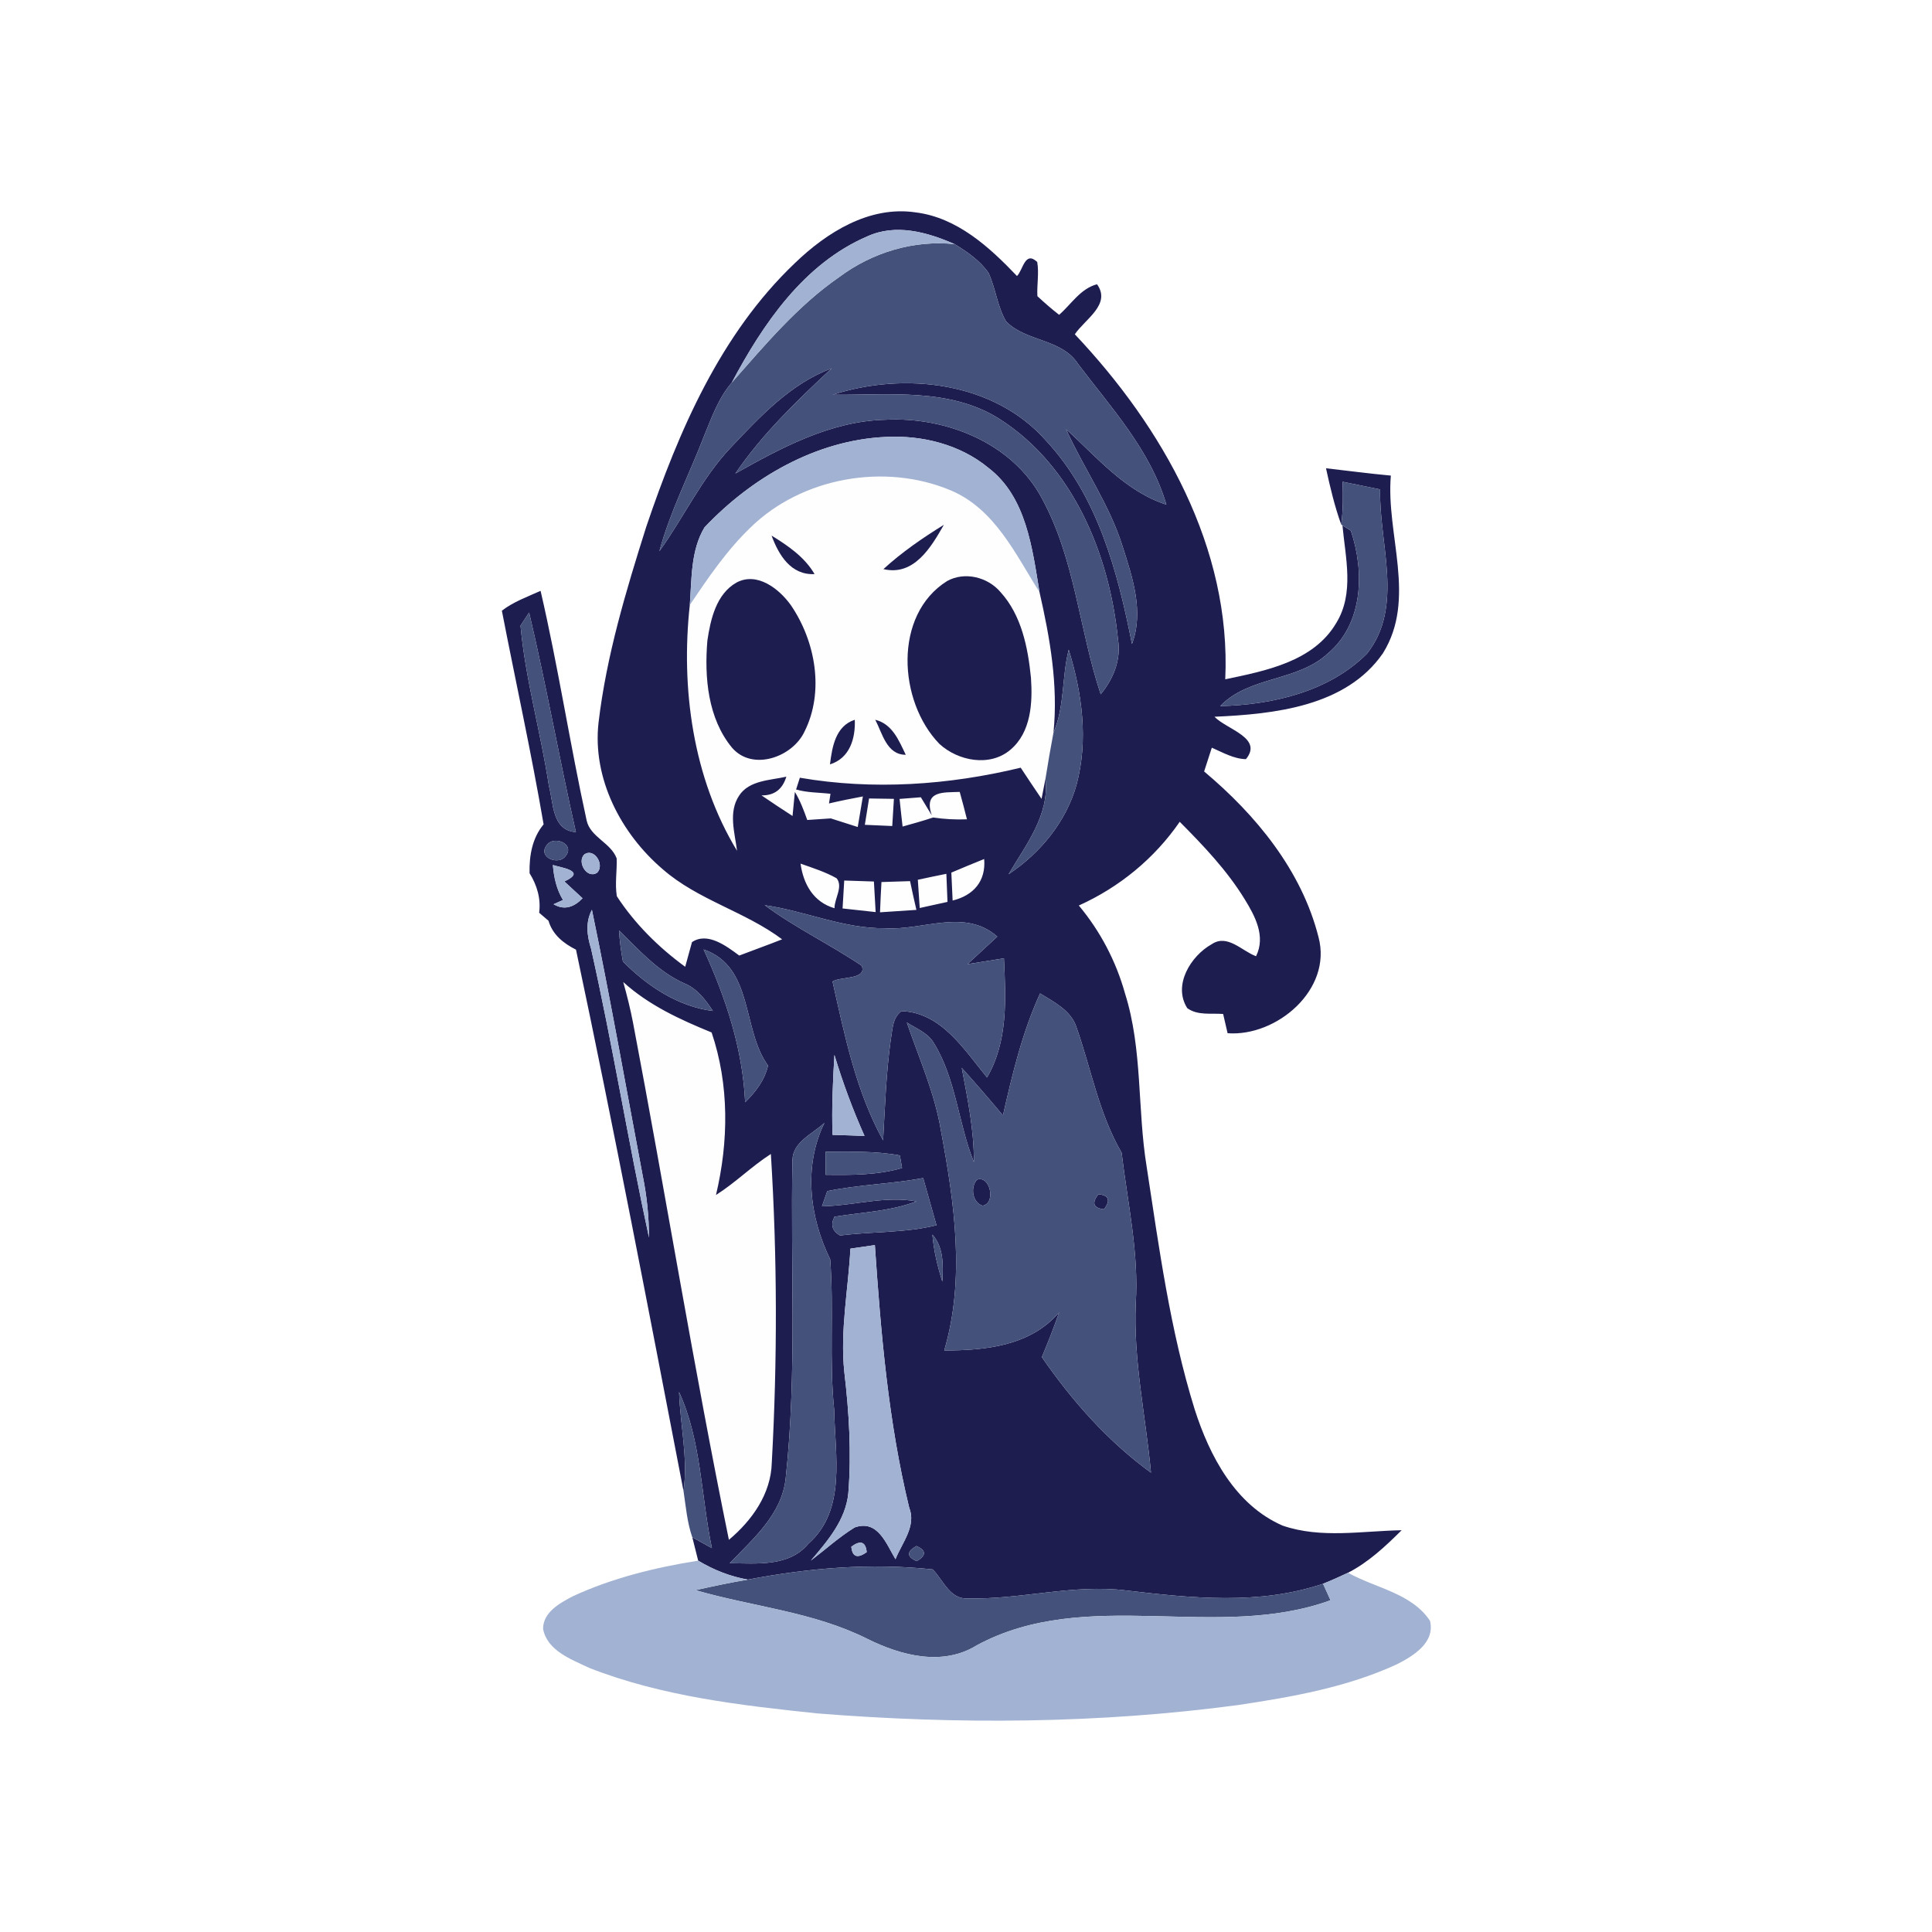 <?xml version="1.0" standalone="no"?><!DOCTYPE svg PUBLIC "-//W3C//DTD SVG 1.1//EN" "http://www.w3.org/Graphics/SVG/1.1/DTD/svg11.dtd"><svg height="1024" node-id="1" sillyvg="true" template-height="1024" template-width="1024" version="1.1" viewBox="0 0 1024 1024" width="1024" xmlns="http://www.w3.org/2000/svg" xmlns:xlink="http://www.w3.org/1999/xlink"><defs node-id="47"></defs><path d="M 0.00 0.00 L 1024.00 0.00 L 1024.00 1024.00 L 0.00 1024.00 Z" fill="#ffffff" fill-rule="nonzero" node-id="49" stroke="none" target-height="1024" target-width="1024" target-x="0" target-y="0"></path><path d="M 397.66 279.71 C 424.90 252.99 468.94 245.19 503.91 259.91 C 527.31 269.79 538.19 293.68 550.96 313.84 C 556.52 338.20 560.92 363.20 558.36 388.33 C 556.84 396.45 555.40 404.61 554.12 412.81 L 552.04 423.41 C 548.27 417.93 544.63 412.37 540.99 406.89 C 502.87 416.13 462.75 418.89 423.94 412.21 C 423.46 413.77 422.46 416.89 421.94 418.45 C 427.86 420.17 434.06 420.01 440.18 420.73 L 439.38 425.85 C 445.34 424.45 451.34 423.25 457.34 422.13 C 456.42 427.53 455.54 432.93 454.62 438.33 C 451.02 437.17 443.90 434.89 440.34 433.77 C 436.14 434.05 431.98 434.33 427.86 434.61 C 426.02 429.45 424.14 424.41 421.30 419.73 L 420.06 432.49 C 414.46 428.89 409.02 425.25 403.62 421.57 C 410.38 421.69 414.74 418.37 416.78 411.65 C 408.34 413.61 397.02 413.49 391.70 421.77 C 385.94 430.53 389.46 441.37 390.66 450.94 C 367.25 412.45 360.77 364.76 365.61 320.64 C 375.29 306.28 385.13 291.80 397.66 279.71 Z M 468.23 301.64 C 484.43 305.48 493.51 290.04 500.27 278.15 C 488.99 285.15 477.99 292.68 468.23 301.64 Z M 408.94 283.88 C 412.70 294.04 419.10 304.92 431.74 304.28 C 426.42 295.20 417.66 289.24 408.94 283.88 Z M 390.30 308.80 C 379.61 314.88 376.61 328.24 374.93 339.48 C 373.29 358.92 375.13 380.73 388.01 396.33 C 398.82 408.85 419.90 401.37 426.34 387.89 C 437.06 366.64 432.26 339.92 419.18 320.76 C 412.98 312.08 401.26 302.88 390.30 308.80 Z M 501.99 307.96 C 473.35 325.88 476.07 371.81 497.91 394.29 C 507.79 403.37 524.67 406.65 535.55 397.37 C 546.51 388.13 547.36 372.49 546.43 359.24 C 544.84 343.24 541.43 326.08 530.31 313.84 C 523.51 305.84 511.35 302.80 501.99 307.96 Z M 439.90 405.13 C 450.42 401.89 453.46 391.37 453.06 381.49 C 442.82 384.81 441.06 395.89 439.90 405.13 Z M 463.90 381.49 C 467.67 388.61 469.95 400.09 480.07 400.05 C 476.43 392.49 472.99 383.73 463.90 381.49 Z" fill="#fefefe" fill-rule="nonzero" node-id="51" stroke="none" target-height="205.746" target-width="200.145" target-x="360.772" target-y="245.19"></path><path d="M 493.83 432.09 C 489.39 418.85 500.19 420.09 508.67 419.73 C 510.03 424.53 511.27 429.37 512.51 434.25 C 506.47 434.49 500.51 434.17 494.59 433.29 C 489.23 435.05 483.79 436.61 478.39 438.09 C 477.83 433.17 477.27 428.29 476.79 423.45 C 479.59 423.21 485.23 422.77 488.07 422.57 C 489.51 424.93 492.39 429.73 493.83 432.09 Z" fill="#fefefe" fill-rule="nonzero" node-id="53" stroke="none" target-height="19.242" target-width="35.725" target-x="476.786" target-y="418.852"></path><path d="M 460.62 423.21 C 463.90 423.25 470.51 423.37 473.79 423.41 C 473.51 428.17 473.19 432.97 472.91 437.81 C 468.02 437.57 463.19 437.37 458.38 437.17 C 458.94 433.69 460.06 426.69 460.62 423.21 Z" fill="#fefefe" fill-rule="nonzero" node-id="55" stroke="none" target-height="14.602" target-width="15.402" target-x="458.384" target-y="423.212"></path><path d="M 504.23 462.50 C 509.99 460.06 515.79 457.62 521.63 455.30 C 522.63 466.98 516.03 474.58 504.91 477.30 C 504.75 473.62 504.39 466.22 504.23 462.50 Z" fill="#fefefe" fill-rule="nonzero" node-id="57" stroke="none" target-height="22.003" target-width="18.402" target-x="504.23" target-y="455.296"></path><path d="M 424.30 457.74 C 430.74 460.02 437.38 462.10 443.42 465.50 C 447.02 469.98 442.26 476.22 442.30 481.38 C 431.14 478.14 425.82 468.62 424.30 457.74 Z" fill="#fefefe" fill-rule="nonzero" node-id="59" stroke="none" target-height="23.643" target-width="22.723" target-x="424.3" target-y="457.737"></path><path d="M 486.47 466.30 C 491.47 465.22 496.55 464.14 501.59 463.14 C 501.79 468.06 501.99 473.02 502.19 478.02 C 498.51 478.82 491.15 480.46 487.47 481.26 C 487.23 477.50 486.71 470.02 486.47 466.30 Z" fill="#fefefe" fill-rule="nonzero" node-id="61" stroke="none" target-height="18.122" target-width="15.722" target-x="486.467" target-y="463.138"></path><path d="M 447.46 466.70 C 451.38 466.82 459.26 467.10 463.19 467.22 C 463.46 472.58 463.79 477.98 464.11 483.42 C 458.26 482.78 452.42 482.14 446.58 481.50 C 446.82 477.78 447.26 470.38 447.46 466.70 Z" fill="#fefefe" fill-rule="nonzero" node-id="63" stroke="none" target-height="16.722" target-width="17.522" target-x="446.583" target-y="466.698"></path><path d="M 467.19 467.50 C 470.99 467.38 478.55 467.14 482.35 467.02 C 483.43 472.10 484.51 477.18 485.71 482.26 C 479.27 482.66 472.83 483.10 466.43 483.54 C 466.62 478.18 466.90 472.82 467.19 467.50 Z" fill="#fefefe" fill-rule="nonzero" node-id="65" stroke="none" target-height="16.522" target-width="19.283" target-x="466.425" target-y="467.018"></path><path d="M 330.33 520.50 C 343.85 532.79 360.45 540.39 377.17 547.23 C 386.57 574.99 386.21 605.03 379.49 633.36 C 389.78 626.88 398.34 618.20 408.58 611.64 C 411.98 666.12 412.06 720.81 409.06 775.30 C 408.62 791.82 398.58 805.86 386.33 816.14 C 367.73 725.13 352.89 633.36 335.53 542.11 C 334.13 534.83 332.33 527.59 330.33 520.50 Z" fill="#fefefe" fill-rule="nonzero" node-id="67" stroke="none" target-height="295.637" target-width="81.73" target-x="330.328" target-y="520.504"></path><path d="M 421.26 139.50 C 438.18 123.17 460.78 108.93 485.31 112.57 C 507.27 115.29 524.39 130.94 539.03 146.30 C 542.23 143.14 543.23 132.70 549.75 138.86 C 550.79 144.82 549.51 150.90 549.84 156.98 C 553.52 160.38 557.32 163.74 561.36 166.86 C 567.84 161.22 572.64 152.98 581.44 150.66 C 589.12 161.34 575.04 169.18 569.68 177.18 C 616.16 226.39 652.65 290.36 649.41 360.04 C 670.81 355.56 696.17 350.68 708.22 330.24 C 717.94 314.44 713.10 295.64 711.53 278.47 C 712.65 279.15 714.86 280.60 715.98 281.27 C 723.30 302.88 722.58 330.64 703.77 346.36 C 687.61 361.37 662.05 358.28 646.73 374.25 C 674.37 373.57 704.37 366.64 724.50 346.48 C 744.34 321.40 730.82 288.16 731.50 259.39 C 724.82 258.03 718.22 256.67 711.62 255.35 C 711.86 262.87 711.93 270.47 710.86 278.03 C 707.38 268.27 704.98 258.23 702.81 248.19 C 714.26 249.47 725.66 251.03 737.18 252.07 C 734.50 283.31 751.02 317.24 732.98 346.24 C 713.41 374.57 675.25 378.49 643.69 379.89 C 650.13 386.61 669.65 391.09 660.37 402.37 C 653.81 402.21 648.09 398.81 642.29 396.29 C 641.29 399.45 639.25 405.73 638.21 408.89 C 665.69 431.93 689.93 461.38 698.85 496.74 C 706.25 524.47 676.69 549.55 650.65 547.63 C 650.05 545.07 648.89 539.99 648.29 537.43 C 641.89 536.91 634.81 538.35 629.28 534.35 C 621.52 522.18 631.12 506.66 642.21 500.46 C 650.53 494.82 658.21 504.06 665.73 506.82 C 670.97 496.26 665.21 485.54 659.69 476.58 C 650.33 461.30 637.85 448.21 625.28 435.57 C 611.88 455.02 593.28 470.26 571.80 479.94 C 583.16 493.54 591.52 509.46 596.28 526.54 C 605.68 556.31 602.76 587.91 607.76 618.44 C 614.36 661.56 620.20 705.09 633.17 746.89 C 641.09 771.70 654.77 797.74 679.85 808.62 C 700.13 815.58 721.94 811.42 742.90 811.06 C 734.30 819.58 725.34 828.02 714.50 833.58 C 710.13 835.66 705.74 837.62 701.25 839.42 C 667.57 850.83 631.52 847.07 596.92 842.98 C 568.80 839.46 541.03 847.90 512.99 847.18 C 503.51 847.87 499.91 837.46 494.35 831.82 C 461.46 828.30 428.74 831.06 396.38 837.22 C 386.98 835.58 378.17 832.06 370.05 827.18 C 369.25 824.10 367.69 817.86 366.93 814.78 C 369.53 816.22 374.73 819.10 377.33 820.54 C 371.53 793.02 371.81 763.73 359.93 737.81 C 360.49 755.29 364.77 772.78 362.29 790.34 C 343.81 694.57 325.53 598.75 305.29 503.34 C 298.64 499.98 292.88 495.42 290.72 488.02 C 289.48 486.98 287.00 484.86 285.76 483.78 C 286.76 476.26 284.60 469.14 280.68 462.82 C 280.48 453.54 282.04 444.25 288.12 436.93 C 281.64 399.01 273.32 361.40 266.00 323.68 C 272.12 318.96 279.52 316.32 286.52 313.16 C 295.88 353.48 302.08 394.45 310.93 434.85 C 312.89 443.74 323.77 446.62 326.85 454.98 C 327.09 461.62 325.85 468.34 326.93 475.02 C 336.45 489.62 349.09 502.14 363.17 512.42 C 364.05 509.14 365.85 502.62 366.77 499.34 C 375.01 493.78 385.06 501.46 391.82 506.46 C 399.38 503.54 407.02 500.86 414.54 497.86 C 394.82 483.10 369.97 477.06 351.29 460.74 C 329.09 441.81 313.85 412.57 317.25 382.89 C 321.45 347.44 331.81 313.12 342.53 279.19 C 359.73 228.47 381.81 177.06 421.26 139.50 Z M 459.66 125.30 C 426.14 139.70 404.42 171.62 387.86 202.78 C 380.81 210.99 377.17 221.35 373.13 231.19 C 365.29 251.51 355.21 271.03 349.49 292.16 C 362.49 274.11 371.89 253.51 387.30 237.23 C 402.90 220.75 419.02 203.34 440.82 195.22 C 422.34 212.43 404.02 230.03 389.74 250.99 C 414.34 237.19 440.38 223.15 469.31 222.47 C 501.39 220.79 536.59 234.79 552.24 264.15 C 569.80 296.32 571.96 333.68 583.40 368.00 C 590.12 359.76 594.32 349.68 592.56 338.92 C 588.12 294.28 569.00 247.19 529.91 222.15 C 503.55 205.38 471.02 209.51 441.34 209.23 C 479.39 196.94 526.95 202.26 554.52 233.67 C 581.84 263.07 592.40 303.00 599.96 341.32 C 606.40 324.28 600.28 306.08 595.00 289.60 C 588.08 267.47 574.52 248.43 565.04 227.47 C 581.44 242.35 596.32 260.35 618.20 267.47 C 609.84 238.71 589.04 216.23 571.36 192.86 C 562.68 179.42 543.83 181.22 533.23 170.34 C 528.59 162.38 527.75 152.86 523.91 144.58 C 519.35 138.06 512.59 133.46 505.95 129.38 C 491.47 123.06 474.87 118.33 459.66 125.30 Z M 373.41 279.51 C 366.05 291.72 366.65 306.88 365.61 320.64 C 360.77 364.76 367.25 412.45 390.65 450.94 C 389.45 441.37 385.94 430.53 391.70 421.77 C 397.02 413.49 408.34 413.61 416.78 411.65 C 414.74 418.37 410.38 421.69 403.62 421.57 C 409.02 425.25 414.46 428.89 420.06 432.49 L 421.30 419.73 C 424.14 424.41 426.02 429.45 427.86 434.61 C 431.98 434.33 436.14 434.05 440.34 433.77 C 443.90 434.89 451.02 437.17 454.62 438.33 C 455.54 432.93 456.42 427.53 457.34 422.13 C 451.34 423.25 445.34 424.45 439.38 425.85 L 440.18 420.73 C 434.06 420.01 427.86 420.17 421.94 418.45 C 422.46 416.89 423.46 413.77 423.94 412.21 C 462.74 418.89 502.87 416.13 540.99 406.89 C 544.63 412.37 548.27 417.93 552.04 423.41 L 554.12 412.81 C 556.32 431.97 543.75 447.81 534.55 463.38 C 551.39 452.14 565.08 435.57 570.60 415.89 C 576.92 392.33 573.56 367.32 566.44 344.36 C 562.72 358.84 564.40 374.33 558.36 388.33 C 560.92 363.20 556.52 338.20 550.96 313.84 C 547.15 290.68 543.99 263.39 523.95 248.03 C 508.83 235.51 488.59 230.55 469.26 231.59 C 432.38 233.35 398.34 253.19 373.41 279.51 Z M 275.88 331.60 C 278.52 360.16 286.60 388.05 290.92 416.49 C 293.40 425.69 292.48 440.09 305.25 441.05 C 296.48 402.33 289.56 363.25 280.44 324.64 C 279.32 326.36 277.04 329.84 275.88 331.60 Z M 493.83 432.09 C 492.39 429.73 489.51 424.93 488.07 422.57 C 485.23 422.77 479.59 423.21 476.79 423.45 C 477.27 428.29 477.83 433.17 478.39 438.09 C 483.79 436.61 489.23 435.05 494.59 433.29 C 500.51 434.17 506.47 434.49 512.51 434.25 C 511.27 429.37 510.03 424.53 508.67 419.73 C 500.19 420.09 489.39 418.85 493.83 432.09 Z M 460.62 423.21 C 460.06 426.69 458.94 433.69 458.38 437.17 C 463.18 437.37 468.02 437.57 472.91 437.81 C 473.19 432.97 473.51 428.17 473.79 423.41 C 470.50 423.37 463.90 423.25 460.62 423.21 Z M 289.72 448.06 C 284.80 454.42 296.32 459.06 299.92 453.54 C 304.85 447.18 293.28 442.57 289.72 448.06 Z M 309.76 452.82 C 305.56 456.74 311.09 466.10 316.45 462.58 C 320.65 458.54 315.09 449.25 309.76 452.82 Z M 504.23 462.50 C 504.39 466.22 504.75 473.62 504.91 477.30 C 516.03 474.58 522.63 466.98 521.63 455.30 C 515.79 457.62 509.99 460.06 504.23 462.50 Z M 293.04 458.46 C 293.56 464.94 294.96 471.38 298.40 477.02 L 293.40 479.26 C 299.20 482.70 304.37 480.70 308.76 476.10 C 305.52 473.06 302.29 470.14 299.12 467.18 C 311.57 461.54 296.84 459.82 293.04 458.46 Z M 424.30 457.74 C 425.82 468.62 431.14 478.14 442.30 481.38 C 442.26 476.22 447.02 469.98 443.42 465.50 C 437.38 462.10 430.74 460.02 424.30 457.74 Z M 486.47 466.30 C 486.71 470.02 487.23 477.50 487.47 481.26 C 491.15 480.46 498.51 478.82 502.19 478.02 C 501.99 473.02 501.79 468.06 501.59 463.14 C 496.55 464.14 491.47 465.22 486.47 466.30 Z M 447.46 466.70 C 447.26 470.38 446.82 477.78 446.58 481.50 C 452.42 482.14 458.26 482.78 464.11 483.42 C 463.79 477.98 463.46 472.58 463.19 467.22 C 459.26 467.10 451.38 466.82 447.46 466.70 Z M 467.19 467.50 C 466.90 472.82 466.62 478.18 466.43 483.54 C 472.83 483.10 479.27 482.66 485.71 482.26 C 484.51 477.18 483.43 472.10 482.35 467.02 C 478.55 467.14 470.99 467.38 467.19 467.50 Z M 405.34 479.78 C 421.62 491.82 440.02 500.58 456.74 511.86 C 459.66 519.38 445.54 517.46 441.26 520.22 C 447.74 548.95 453.66 578.35 468.06 604.43 C 469.06 586.63 469.67 568.79 472.11 551.11 C 473.11 545.75 472.91 539.43 477.83 535.91 C 498.95 536.63 511.11 556.43 523.15 571.07 C 534.35 551.87 533.11 529.30 532.11 507.94 C 525.67 508.98 519.19 509.98 512.79 511.02 C 518.03 506.14 523.31 501.30 528.59 496.42 C 511.31 481.22 489.07 493.34 469.06 491.98 C 447.10 492.26 426.78 482.82 405.34 479.78 Z M 313.29 502.86 C 324.69 553.63 332.97 605.08 343.97 655.92 C 343.97 644.88 342.85 633.92 340.65 623.16 C 331.77 576.15 323.45 529.02 313.73 482.22 C 310.20 488.82 311.13 495.98 313.29 502.86 Z M 328.09 493.14 C 328.45 498.66 329.13 504.14 330.17 509.62 C 343.01 522.59 359.37 533.51 377.85 535.83 C 373.89 529.83 369.49 523.95 362.65 521.18 C 348.81 514.98 338.69 503.54 328.09 493.14 Z M 372.93 503.22 C 384.69 528.87 393.62 555.79 394.94 584.23 C 400.50 578.75 405.30 572.51 407.06 564.79 C 393.06 545.43 399.66 512.54 372.93 503.22 Z M 330.33 520.50 C 332.33 527.59 334.13 534.83 335.53 542.11 C 352.89 633.36 367.73 725.13 386.33 816.14 C 398.58 805.86 408.62 791.82 409.06 775.30 C 412.06 720.81 411.98 666.12 408.58 611.64 C 398.34 618.20 389.77 626.88 379.49 633.36 C 386.21 605.03 386.57 574.99 377.17 547.23 C 360.45 540.39 343.85 532.79 330.33 520.50 Z M 551.27 526.54 C 541.83 547.15 536.59 569.19 531.59 591.19 C 524.43 582.67 517.19 574.23 509.75 565.99 C 512.87 582.47 516.27 599.03 516.19 615.96 C 507.83 595.27 506.79 571.95 494.91 552.75 C 491.71 547.39 485.59 545.11 480.63 541.95 C 487.11 560.87 495.43 579.31 498.71 599.23 C 505.83 637.44 511.71 677.68 500.47 715.77 C 522.35 715.77 546.24 713.33 561.36 695.57 C 558.60 703.57 555.48 711.45 552.20 719.29 C 568.16 742.41 587.20 763.97 610.04 780.54 C 607.28 750.69 600.68 721.13 601.96 691.04 C 603.72 664.04 597.64 637.56 594.48 610.96 C 582.48 590.31 578.32 566.51 570.48 544.23 C 567.44 535.43 558.68 531.11 551.27 526.54 Z M 442.26 559.11 C 441.42 573.19 440.78 587.35 441.26 601.51 C 446.90 601.67 452.54 601.83 458.22 602.07 C 451.98 588.11 446.66 573.75 442.26 559.11 Z M 420.02 614.84 C 418.90 670.92 422.50 727.37 416.46 783.26 C 414.54 802.54 399.26 815.46 386.77 828.54 C 401.02 828.62 418.26 830.58 428.42 818.22 C 448.78 800.38 442.50 771.10 442.14 747.25 C 439.38 720.73 442.06 693.93 440.02 667.48 C 429.06 645.04 425.70 618.20 436.98 595.11 C 430.82 600.99 420.26 605.08 420.02 614.84 Z M 437.54 610.48 C 437.54 613.52 437.58 619.60 437.62 622.68 C 451.14 622.80 464.94 622.92 478.11 619.08 C 477.83 617.44 477.23 614.08 476.95 612.40 C 463.94 610.00 450.66 610.43 437.54 610.48 Z M 438.46 631.32 C 437.78 633.32 436.34 637.36 435.66 639.36 C 452.38 639.08 468.99 633.68 485.75 636.76 C 471.79 642.04 456.86 642.52 442.30 644.88 C 440.10 649.12 441.06 652.44 445.26 654.84 C 462.22 652.64 479.59 653.56 496.35 649.40 C 494.03 641.04 491.67 632.72 489.31 624.40 C 472.47 627.52 455.22 627.88 438.46 631.32 Z M 494.19 654.36 C 494.91 662.84 496.87 671.12 499.47 679.28 C 499.87 670.52 500.31 661.32 494.19 654.36 Z M 450.74 661.80 C 449.58 683.57 445.22 705.25 447.50 727.13 C 450.02 748.49 451.34 770.05 449.62 791.54 C 448.18 805.70 438.62 816.74 429.78 827.14 C 437.50 821.26 444.70 814.70 452.98 809.58 C 465.26 805.22 469.70 818.22 474.63 826.42 C 478.07 817.66 485.83 808.90 481.87 798.98 C 470.82 753.45 466.87 706.57 463.70 659.92 C 459.34 660.52 455.02 661.16 450.74 661.80 Z M 451.22 819.78 C 451.74 825.22 454.46 826.18 459.38 822.66 C 458.82 817.14 456.10 816.18 451.22 819.78 Z M 485.71 819.42 C 480.47 822.42 480.51 825.10 485.87 827.46 C 491.07 824.42 490.99 821.74 485.71 819.42 Z" fill="#1e1d50" fill-rule="nonzero" node-id="69" stroke="none" target-height="741.892" target-width="485.02" target-x="266" target-y="108.933"></path><path d="M 468.23 301.64 C 477.99 292.68 488.99 285.15 500.27 278.15 C 493.51 290.04 484.43 305.48 468.23 301.64 Z" fill="#1e1d50" fill-rule="nonzero" node-id="71" stroke="none" target-height="27.324" target-width="32.044" target-x="468.225" target-y="278.154"></path><path d="M 408.94 283.88 C 417.66 289.24 426.42 295.20 431.74 304.28 C 419.10 304.92 412.70 294.04 408.94 283.88 Z" fill="#1e1d50" fill-rule="nonzero" node-id="73" stroke="none" target-height="21.042" target-width="22.803" target-x="408.938" target-y="283.875"></path><path d="M 390.30 308.80 C 401.26 302.88 412.98 312.08 419.18 320.76 C 432.26 339.92 437.06 366.64 426.34 387.89 C 419.90 401.37 398.82 408.85 388.01 396.33 C 375.13 380.73 373.29 358.92 374.93 339.48 C 376.61 328.24 379.61 314.88 390.30 308.80 Z" fill="#1e1d50" fill-rule="nonzero" node-id="75" stroke="none" target-height="105.973" target-width="63.768" target-x="373.293" target-y="302.877"></path><path d="M 501.99 307.96 C 511.35 302.80 523.51 305.84 530.31 313.84 C 541.43 326.08 544.84 343.24 546.43 359.24 C 547.36 372.49 546.51 388.13 535.55 397.37 C 524.67 406.65 507.79 403.37 497.91 394.29 C 476.07 371.81 473.35 325.88 501.99 307.96 Z" fill="#1e1d50" fill-rule="nonzero" node-id="77" stroke="none" target-height="103.853" target-width="74.009" target-x="473.346" target-y="302.797"></path><path d="M 439.90 405.13 C 441.06 395.89 442.82 384.81 453.06 381.49 C 453.46 391.37 450.42 401.89 439.90 405.13 Z" fill="#1e1d50" fill-rule="nonzero" node-id="79" stroke="none" target-height="23.643" target-width="13.561" target-x="439.902" target-y="381.487"></path><path d="M 463.90 381.49 C 472.99 383.73 476.43 392.49 480.07 400.05 C 469.94 400.09 467.67 388.61 463.90 381.49 Z" fill="#1e1d50" fill-rule="nonzero" node-id="81" stroke="none" target-height="18.602" target-width="16.162" target-x="463.905" target-y="381.487"></path><path d="M 517.87 625.24 C 524.87 622.72 528.03 638.00 520.75 639.04 C 515.35 637.36 514.19 629.04 517.87 625.24 Z" fill="#1e1d50" fill-rule="nonzero" node-id="83" stroke="none" target-height="16.322" target-width="13.841" target-x="514.191" target-y="622.717"></path><path d="M 582.20 632.96 C 587.76 633.52 588.76 636.20 585.12 640.96 C 579.48 640.28 578.52 637.64 582.20 632.96 Z" fill="#1e1d50" fill-rule="nonzero" node-id="85" stroke="none" target-height="8.001" target-width="10.241" target-x="578.519" target-y="632.958"></path><path d="M 444.78 146.86 C 462.26 133.82 484.11 127.14 505.95 129.38 C 512.59 133.46 519.35 138.06 523.91 144.58 C 527.75 152.86 528.59 162.38 533.23 170.34 C 543.84 181.22 562.68 179.42 571.36 192.86 C 589.04 216.23 609.84 238.71 618.20 267.47 C 596.32 260.35 581.44 242.35 565.04 227.47 C 574.52 248.43 588.08 267.47 595.00 289.60 C 600.28 306.08 606.40 324.28 599.96 341.32 C 592.40 303.00 581.84 263.07 554.52 233.67 C 526.95 202.26 479.39 196.94 441.34 209.23 C 471.03 209.51 503.55 205.38 529.91 222.15 C 569.00 247.19 588.12 294.28 592.56 338.92 C 594.32 349.68 590.12 359.76 583.40 368.00 C 571.96 333.68 569.80 296.32 552.24 264.15 C 536.59 234.79 501.39 220.79 469.31 222.47 C 440.38 223.15 414.34 237.19 389.74 250.99 C 404.02 230.03 422.34 212.43 440.82 195.22 C 419.02 203.34 402.90 220.75 387.30 237.23 C 371.89 253.51 362.49 274.11 349.49 292.16 C 355.21 271.03 365.29 251.51 373.13 231.19 C 377.17 221.35 380.81 210.99 387.86 202.78 C 405.46 182.86 422.74 162.10 444.78 146.86 Z" fill="#44517b" fill-rule="nonzero" node-id="87" stroke="none" target-height="240.87" target-width="268.713" target-x="349.491" target-y="127.135"></path><path d="M 711.62 255.35 C 718.22 256.67 724.82 258.03 731.50 259.39 C 730.82 288.16 744.34 321.40 724.50 346.48 C 704.38 366.64 674.37 373.57 646.73 374.25 C 662.05 358.28 687.61 361.37 703.77 346.36 C 722.58 330.64 723.30 302.88 715.98 281.27 C 714.86 280.60 712.66 279.15 711.53 278.47 L 710.86 278.03 C 711.94 270.47 711.86 262.87 711.62 255.35 Z" fill="#44517b" fill-rule="nonzero" node-id="89" stroke="none" target-height="118.895" target-width="97.612" target-x="646.727" target-y="255.351"></path><path d="M 275.88 331.60 C 277.04 329.84 279.32 326.36 280.44 324.64 C 289.56 363.25 296.48 402.33 305.25 441.05 C 292.48 440.09 293.40 425.69 290.92 416.49 C 286.60 388.05 278.52 360.16 275.88 331.60 Z" fill="#44517b" fill-rule="nonzero" node-id="91" stroke="none" target-height="116.414" target-width="29.364" target-x="275.881" target-y="324.64"></path><path d="M 558.36 388.33 C 564.40 374.33 562.72 358.84 566.44 344.36 C 573.56 367.32 576.92 392.33 570.60 415.89 C 565.08 435.57 551.40 452.14 534.55 463.38 C 543.75 447.81 556.32 431.97 554.12 412.81 C 555.40 404.61 556.84 396.45 558.36 388.33 Z" fill="#44517b" fill-rule="nonzero" node-id="93" stroke="none" target-height="119.014" target-width="42.365" target-x="534.554" target-y="344.363"></path><path d="M 289.72 448.06 C 293.28 442.57 304.85 447.18 299.93 453.54 C 296.32 459.06 284.80 454.42 289.72 448.06 Z" fill="#44517b" fill-rule="nonzero" node-id="95" stroke="none" target-height="16.482" target-width="20.042" target-x="284.803" target-y="442.575"></path><path d="M 405.34 479.78 C 426.78 482.82 447.10 492.26 469.06 491.98 C 489.07 493.34 511.31 481.22 528.59 496.42 C 523.31 501.30 518.03 506.14 512.79 511.02 C 519.19 509.98 525.67 508.98 532.11 507.94 C 533.11 529.30 534.35 551.87 523.15 571.07 C 511.11 556.43 498.95 536.63 477.83 535.91 C 472.91 539.43 473.11 545.75 472.11 551.11 C 469.67 568.79 469.06 586.63 468.06 604.43 C 453.66 578.35 447.74 548.95 441.26 520.22 C 445.54 517.46 459.66 519.38 456.74 511.86 C 440.02 500.58 421.62 491.82 405.34 479.78 Z" fill="#44517b" fill-rule="nonzero" node-id="97" stroke="none" target-height="124.656" target-width="129.017" target-x="405.337" target-y="479.779"></path><path d="M 328.09 493.14 C 338.69 503.54 348.81 514.98 362.65 521.18 C 369.49 523.95 373.89 529.83 377.85 535.83 C 359.37 533.51 343.01 522.59 330.17 509.62 C 329.13 504.14 328.45 498.66 328.09 493.14 Z" fill="#44517b" fill-rule="nonzero" node-id="99" stroke="none" target-height="42.685" target-width="49.766" target-x="328.088" target-y="493.141"></path><path d="M 372.93 503.22 C 399.66 512.54 393.06 545.43 407.06 564.79 C 405.30 572.51 400.50 578.75 394.94 584.23 C 393.62 555.79 384.69 528.87 372.93 503.22 Z" fill="#44517b" fill-rule="nonzero" node-id="101" stroke="none" target-height="81.01" target-width="34.125" target-x="372.933" target-y="503.222"></path><path d="M 551.28 526.54 C 558.68 531.11 567.44 535.43 570.48 544.23 C 578.32 566.51 582.48 590.31 594.48 610.96 C 597.64 637.56 603.72 664.04 601.96 691.04 C 600.68 721.13 607.28 750.69 610.04 780.54 C 587.20 763.97 568.16 742.41 552.20 719.29 C 555.48 711.45 558.60 703.57 561.36 695.57 C 546.24 713.33 522.35 715.77 500.47 715.77 C 511.71 677.68 505.83 637.44 498.71 599.23 C 495.43 579.31 487.11 560.87 480.63 541.95 C 485.59 545.11 491.71 547.39 494.91 552.75 C 506.79 571.95 507.83 595.27 516.19 615.96 C 516.27 599.03 512.87 582.47 509.75 565.99 C 517.19 574.23 524.43 582.67 531.59 591.19 C 536.59 569.19 541.83 547.15 551.28 526.54 Z M 517.87 625.24 C 514.19 629.04 515.35 637.36 520.75 639.04 C 528.03 638.00 524.87 622.72 517.87 625.24 Z M 582.20 632.96 C 578.52 637.64 579.48 640.28 585.12 640.96 C 588.76 636.20 587.76 633.52 582.20 632.96 Z" fill="#44517b" fill-rule="nonzero" node-id="103" stroke="none" target-height="253.991" target-width="129.416" target-x="480.627" target-y="526.545"></path><path d="M 420.02 614.84 C 420.26 605.08 430.82 600.99 436.98 595.11 C 425.70 618.20 429.06 645.04 440.02 667.48 C 442.06 693.93 439.38 720.73 442.14 747.25 C 442.50 771.10 448.78 800.38 428.42 818.22 C 418.26 830.58 401.02 828.62 386.77 828.54 C 399.26 815.46 414.54 802.54 416.46 783.26 C 422.50 727.37 418.90 670.92 420.02 614.84 Z" fill="#44517b" fill-rule="nonzero" node-id="105" stroke="none" target-height="235.469" target-width="62.008" target-x="386.775" target-y="595.114"></path><path d="M 437.54 610.48 C 450.66 610.43 463.94 610.00 476.95 612.40 C 477.23 614.08 477.83 617.44 478.11 619.08 C 464.94 622.92 451.14 622.80 437.62 622.68 C 437.58 619.60 437.54 613.52 437.54 610.48 Z" fill="#44517b" fill-rule="nonzero" node-id="107" stroke="none" target-height="12.921" target-width="40.564" target-x="437.542" target-y="609.996"></path><path d="M 438.46 631.32 C 455.22 627.88 472.47 627.52 489.31 624.40 C 491.67 632.72 494.03 641.04 496.35 649.40 C 479.59 653.56 462.23 652.64 445.26 654.84 C 441.06 652.44 440.10 649.12 442.30 644.88 C 456.86 642.52 471.79 642.04 485.75 636.76 C 468.99 633.68 452.38 639.08 435.66 639.36 C 436.34 637.36 437.78 633.32 438.46 631.32 Z" fill="#44517b" fill-rule="nonzero" node-id="109" stroke="none" target-height="30.444" target-width="60.688" target-x="435.661" target-y="624.397"></path><path d="M 494.19 654.36 C 500.31 661.32 499.87 670.52 499.47 679.28 C 496.87 671.12 494.91 662.84 494.19 654.36 Z" fill="#44517b" fill-rule="nonzero" node-id="111" stroke="none" target-height="24.923" target-width="6.12" target-x="494.189" target-y="654.361"></path><path d="M 359.93 737.81 C 371.81 763.73 371.53 793.02 377.33 820.54 C 374.73 819.10 369.53 816.22 366.93 814.78 C 364.17 806.86 363.53 798.50 362.29 790.34 C 364.77 772.77 360.49 755.29 359.93 737.81 Z" fill="#44517b" fill-rule="nonzero" node-id="113" stroke="none" target-height="82.73" target-width="17.402" target-x="359.932" target-y="737.811"></path><path d="M 485.71 819.42 C 490.99 821.74 491.07 824.42 485.87 827.46 C 480.51 825.10 480.47 822.42 485.71 819.42 Z" fill="#44517b" fill-rule="nonzero" node-id="115" stroke="none" target-height="8.041" target-width="10.601" target-x="480.467" target-y="819.421"></path><path d="M 396.38 837.22 C 428.74 831.06 461.46 828.30 494.35 831.82 C 499.91 837.46 503.51 847.87 512.99 847.18 C 541.03 847.90 568.80 839.46 596.92 842.98 C 631.53 847.07 667.57 850.83 701.25 839.42 C 702.25 841.62 704.25 845.99 705.22 848.18 C 644.69 870.15 576.08 840.58 517.75 872.03 C 499.59 883.31 477.59 877.51 459.78 868.67 C 431.22 854.31 398.98 851.62 368.61 842.82 C 377.81 840.78 387.06 838.78 396.38 837.22 Z" fill="#44517b" fill-rule="nonzero" node-id="117" stroke="none" target-height="55.007" target-width="336.602" target-x="368.613" target-y="828.302"></path><path d="M 459.66 125.30 C 474.87 118.33 491.47 123.06 505.95 129.38 C 484.11 127.14 462.26 133.82 444.78 146.86 C 422.74 162.10 405.46 182.86 387.86 202.78 C 404.42 171.62 426.14 139.70 459.66 125.30 Z" fill="#a2b2d2" fill-rule="nonzero" node-id="119" stroke="none" target-height="84.45" target-width="118.095" target-x="387.855" target-y="118.335"></path><path d="M 373.41 279.51 C 398.34 253.19 432.38 233.35 469.26 231.59 C 488.59 230.55 508.83 235.51 523.95 248.03 C 544.00 263.39 547.15 290.68 550.96 313.84 C 538.19 293.68 527.31 269.79 503.91 259.91 C 468.94 245.19 424.90 252.99 397.66 279.71 C 385.13 291.80 375.29 306.28 365.61 320.64 C 366.65 306.88 366.05 291.72 373.41 279.51 Z" fill="#a2b2d2" fill-rule="nonzero" node-id="121" stroke="none" target-height="90.092" target-width="185.342" target-x="365.613" target-y="230.548"></path><path d="M 309.77 452.82 C 315.09 449.26 320.65 458.54 316.45 462.58 C 311.09 466.10 305.56 456.74 309.77 452.82 Z" fill="#a2b2d2" fill-rule="nonzero" node-id="123" stroke="none" target-height="16.842" target-width="15.082" target-x="305.565" target-y="449.256"></path><path d="M 293.04 458.46 C 296.84 459.82 311.57 461.54 299.12 467.18 C 302.29 470.14 305.52 473.06 308.77 476.10 C 304.37 480.70 299.20 482.70 293.40 479.26 L 298.40 477.02 C 294.96 471.38 293.56 464.94 293.04 458.46 Z" fill="#a2b2d2" fill-rule="nonzero" node-id="125" stroke="none" target-height="24.243" target-width="18.522" target-x="293.044" target-y="458.457"></path><path d="M 313.29 502.86 C 311.13 495.98 310.21 488.82 313.73 482.22 C 323.45 529.02 331.77 576.15 340.65 623.16 C 342.85 633.92 343.97 644.88 343.97 655.92 C 332.97 605.08 324.69 553.63 313.29 502.86 Z" fill="#a2b2d2" fill-rule="nonzero" node-id="127" stroke="none" target-height="173.701" target-width="33.764" target-x="310.206" target-y="482.22"></path><path d="M 442.26 559.11 C 446.66 573.75 451.98 588.11 458.22 602.07 C 452.54 601.83 446.90 601.67 441.26 601.51 C 440.78 587.35 441.42 573.19 442.26 559.11 Z" fill="#a2b2d2" fill-rule="nonzero" node-id="129" stroke="none" target-height="42.965" target-width="17.442" target-x="440.782" target-y="559.109"></path><path d="M 450.74 661.80 C 455.02 661.16 459.34 660.52 463.70 659.92 C 466.87 706.57 470.83 753.45 481.87 798.98 C 485.83 808.90 478.07 817.66 474.63 826.42 C 469.70 818.22 465.26 805.22 452.98 809.58 C 444.70 814.70 437.50 821.26 429.78 827.14 C 438.62 816.74 448.18 805.70 449.62 791.54 C 451.34 770.05 450.02 748.49 447.50 727.13 C 445.22 705.25 449.58 683.57 450.74 661.80 Z" fill="#a2b2d2" fill-rule="nonzero" node-id="131" stroke="none" target-height="167.221" target-width="56.046" target-x="429.781" target-y="659.922"></path><path d="M 451.22 819.78 C 456.10 816.18 458.82 817.14 459.38 822.66 C 454.46 826.18 451.74 825.22 451.22 819.78 Z" fill="#a2b2d2" fill-rule="nonzero" node-id="133" stroke="none" target-height="10.001" target-width="8.161" target-x="451.223" target-y="816.181"></path><path d="M 303.73 845.99 C 324.69 836.34 347.33 830.78 370.05 827.18 C 378.17 832.06 386.98 835.58 396.38 837.22 C 387.06 838.78 377.81 840.78 368.61 842.82 C 398.98 851.62 431.22 854.31 459.78 868.67 C 477.59 877.51 499.59 883.31 517.75 872.03 C 576.08 840.58 644.69 870.15 705.22 848.18 C 704.25 845.99 702.25 841.62 701.25 839.42 C 705.74 837.62 710.13 835.66 714.50 833.58 C 729.02 841.78 748.10 844.30 757.94 859.07 C 760.74 870.63 749.06 877.71 740.38 882.11 C 714.02 894.27 685.01 899.39 656.49 903.67 C 582.60 913.59 507.51 914.07 433.26 908.15 C 392.38 903.87 350.81 899.11 312.33 884.03 C 302.85 879.51 290.12 874.99 287.84 863.39 C 287.80 854.43 296.84 849.62 303.73 845.99 Z" fill="#a2b2d2" fill-rule="nonzero" node-id="135" stroke="none" target-height="86.891" target-width="472.938" target-x="287.803" target-y="827.182"></path></svg>